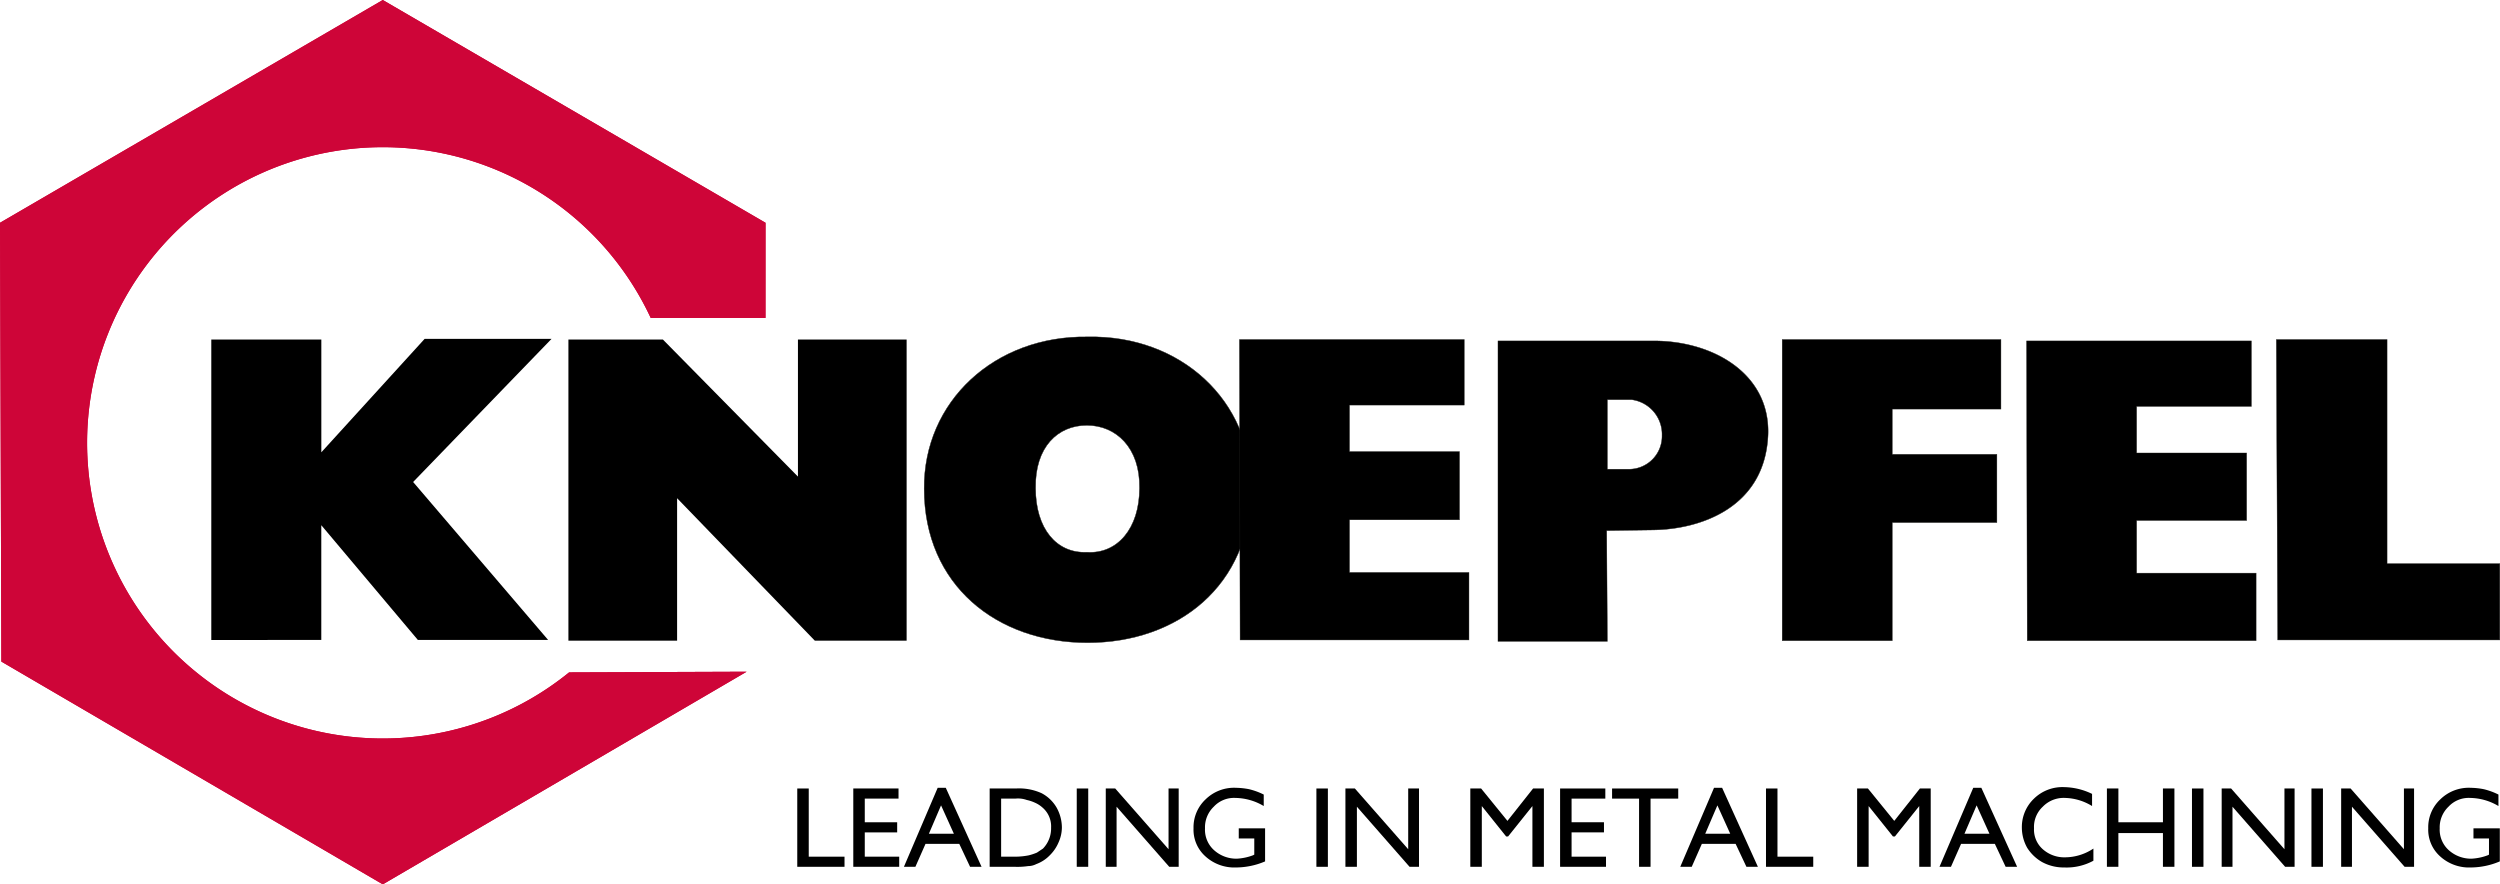 <svg xmlns="http://www.w3.org/2000/svg" viewBox="0 0 251.081 88.817">
  <path d="M21.221 64.274V34.103h11.051v11.322l10.373-11.39h12.746l-13.9 14.373 13.56 15.865H41.968l-9.7-11.526v11.526Z" />
  <path d="M57.087 34.103v30.239h10.916V50.036l13.831 14.306h9.221V34.103H80.139v13.763l-13.56-13.763Z" />
  <path d="M109.225 33.834c-9.356-.136-16.475 6.509-16.407 15.255 0 9.7 7.322 15.458 16.407 15.458s16.407-5.763 16.407-15.458c.136-8.814-7.051-15.458-16.407-15.255m-.068 21.628c-3.051.136-5.153-2.373-5.153-6.441-.068-4.136 2.237-6.305 5.153-6.305s5.356 2.237 5.288 6.305c0 4.068-2.237 6.644-5.288 6.441" />
  <path fill="none" stroke="#1d1d1b" stroke-miterlimit="3.864" stroke-width=".04" d="M109.225 33.834c-9.356-.136-16.475 6.509-16.407 15.255 0 9.7 7.322 15.458 16.407 15.458s16.407-5.763 16.407-15.458c.136-8.816-7.05-15.461-16.407-15.255Zm-.068 21.628c-3.051.136-5.153-2.373-5.153-6.441-.068-4.136 2.237-6.305 5.153-6.305s5.356 2.237 5.288 6.305c.001 4.066-2.237 6.642-5.288 6.439Z" />
  <path d="M124.48 34.103h22.577v6.577h-11.526v4.678h11.049v6.845h-11.049v5.288h12v6.78h-22.983Z" />
  <path fill="none" stroke="#1d1d1b" stroke-miterlimit="3.864" stroke-width=".04" d="M124.48 34.103h22.577v6.577h-11.526v4.678h11.049v6.845h-11.049v5.288h12v6.78h-22.983Z" />
  <path d="M166.109 34.239h-15.662V64.41h10.983l-.068-11.119 4.678-.068c4.746-.068 11.187-2.237 11.526-9.492.271-6.17-5.492-9.492-11.458-9.492m-2.373 12.882h-2.305v-6.982h2.441a3.512 3.512 0 0 1 3.051 3.593 3.318 3.318 0 0 1-3.187 3.39" />
  <path fill="none" stroke="#1d1d1b" stroke-miterlimit="3.864" stroke-width=".04" d="M166.109 34.239h-15.662V64.41h10.983l-.068-11.119 4.678-.068c4.746-.068 11.187-2.237 11.526-9.492.272-6.17-5.491-9.492-11.457-9.492Zm-2.373 12.882h-2.305v-6.982h2.441a3.512 3.512 0 0 1 3.051 3.593 3.318 3.318 0 0 1-3.187 3.389Z" />
  <path d="M200.958 34.103h-21.967v30.239h11.051V52.477h10.509v-6.848h-10.509v-4.543h10.916Z" />
  <path fill="none" stroke="#1d1d1b" stroke-miterlimit="3.864" stroke-width=".04" d="M200.958 34.103h-21.967v30.239h11.051V52.477h10.509v-6.848h-10.509v-4.543h10.916Z" />
  <path d="M203.534 34.239h22.577v6.577h-11.526v4.678h11.049v6.78h-11.049v5.288h12v6.78h-22.983Z" />
  <path fill="none" stroke="#1d1d1b" stroke-miterlimit="3.864" stroke-width=".04" d="M203.534 34.239h22.577v6.577h-11.526v4.678h11.049v6.78h-11.049v5.288h12v6.78h-22.983Z" />
  <path d="M228.62 34.103h11.119v22.509h11.323v7.661h-22.306Z" />
  <path fill="none" stroke="#1d1d1b" stroke-miterlimit="3.864" stroke-width=".04" d="M228.62 34.103h11.119v22.509h11.323v7.661h-22.306Z" />
  <g >
    <path d="M80.071 79.19h1.153v6.848h3.593v1.017h-4.746Z" />
    <path d="M85.766 79.19h4.475v1.017h-3.39v2.373h3.254v1.017h-3.254v2.441h3.458v1.017h-4.611V79.19Z" />
    <path d="M94.173 79.122h.814l3.593 7.933h-1.153l-1.085-2.305h-3.39l-1.017 2.305h-1.152Zm1.627 4.61-1.288-2.848-1.22 2.848Z" />
    <path d="M99.394 87.055V79.19h2.644a5.462 5.462 0 0 1 2.576.475 3.769 3.769 0 0 1 1.492 1.424 4.142 4.142 0 0 1 .542 2.034 3.7 3.7 0 0 1-.339 1.492 3.974 3.974 0 0 1-.881 1.288 3.612 3.612 0 0 1-1.356.881 1.8 1.8 0 0 1-.814.2 7.449 7.449 0 0 1-1.424.068Zm2.576-6.848h-1.424v5.831h1.424a6.992 6.992 0 0 0 1.356-.136 5.645 5.645 0 0 0 .814-.271l.61-.407a2.917 2.917 0 0 0 .814-2.1 2.487 2.487 0 0 0-.881-2.034 2.8 2.8 0 0 0-.746-.475 3.827 3.827 0 0 0-.814-.271 2.66 2.66 0 0 0-1.153-.137Z" />
    <path d="M108.14 79.19h1.153v7.865h-1.153Z" />
    <path d="M117.293 79.19h1.085v7.865h-.949l-5.288-6.034v6.034h-1.086V79.19h.949l5.356 6.1v-6.1Z" />
    <path d="M124.412 83.19h2.644v3.322a7.5 7.5 0 0 1-2.915.61 4.306 4.306 0 0 1-3.119-1.153 3.59 3.59 0 0 1-1.153-2.78 3.838 3.838 0 0 1 1.22-2.915 4.086 4.086 0 0 1 3.051-1.153 7.508 7.508 0 0 1 1.288.136 6.821 6.821 0 0 1 1.492.542v1.153a5.7 5.7 0 0 0-2.848-.814 2.766 2.766 0 0 0-2.17.881 2.864 2.864 0 0 0-.881 2.17 2.766 2.766 0 0 0 .881 2.17 3.348 3.348 0 0 0 2.305.881 5.37 5.37 0 0 0 1.627-.339l.136-.068v-1.627h-1.559v-1.017Z" />
    <path d="M132.209 79.19h1.153v7.865h-1.153Z" />
    <path d="M141.429 79.19h1.085v7.865h-.949l-5.288-6.034v6.034h-1.153V79.19h.949l5.356 6.1Z" />
    <path d="M153.972 79.19h1.085v7.865h-1.153v-6.1l-2.441 3.051h-.2l-2.441-3.051v6.1h-1.155V79.19h1.085l2.644 3.254Z" />
    <path d="M156.752 79.19h4.475v1.017h-3.39v2.373h3.254v1.017h-3.254v2.441h3.458v1.017h-4.611V79.19Z" />
    <path d="M161.905 79.19h6.644v1.017h-2.78v6.848h-1.153v-6.848h-2.711Z" />
    <path d="M172.143 79.122h.814l3.593 7.933h-1.153l-1.085-2.305h-3.39l-1.017 2.305h-1.152Zm1.627 4.61-1.288-2.848-1.22 2.848Z" />
    <path d="M177.363 79.19h1.153v6.848h3.593v1.017h-4.746Z" />
    <path d="M192.821 79.19h1.085v7.865h-1.153v-6.1l-2.441 3.051h-.2l-2.441-3.051v6.1h-1.155V79.19h1.085l2.644 3.254Z" />
    <path d="M198.178 79.122h.814l3.593 7.933h-1.153l-1.085-2.305h-3.39l-1.017 2.305h-1.152Zm1.627 4.61-1.288-2.848-1.22 2.848Z" />
    <path d="M210.246 85.224v1.22a5.625 5.625 0 0 1-2.915.678 4.55 4.55 0 0 1-2.237-.542 4.273 4.273 0 0 1-1.492-1.424 4.142 4.142 0 0 1-.542-2.034 3.943 3.943 0 0 1 1.22-2.915 4.086 4.086 0 0 1 3.051-1.153 6.645 6.645 0 0 1 2.78.678v1.22a5.42 5.42 0 0 0-2.712-.814 2.913 2.913 0 0 0-2.237.881 2.766 2.766 0 0 0-.881 2.17 2.624 2.624 0 0 0 .881 2.1 3.248 3.248 0 0 0 2.237.814 5.181 5.181 0 0 0 2.847-.879Z" />
    <path d="M217.229 79.19h1.153v7.865h-1.153v-3.39h-4.475v3.39h-1.152V79.19h1.153v3.39h4.475Z" />
    <path d="M220.145 79.19h1.153v7.865h-1.153Z" />
    <path d="M229.366 79.19h1.085v7.865h-.949l-5.288-6.034v6.034h-1.086V79.19h.949l5.356 6.1v-6.1Z" />
    <path d="M232.145 79.19h1.153v7.865h-1.153Z" />
    <path d="M241.365 79.19h1.085v7.865h-.949l-5.288-6.034v6.034h-1.085V79.19h.949l5.356 6.1v-6.1Z" />
    <path d="M248.417 83.19h2.644v3.322a7.5 7.5 0 0 1-2.915.61 4.306 4.306 0 0 1-3.119-1.153 3.59 3.59 0 0 1-1.153-2.78 3.838 3.838 0 0 1 1.22-2.915 4.086 4.086 0 0 1 3.051-1.153 7.509 7.509 0 0 1 1.288.136 6.821 6.821 0 0 1 1.492.542v1.153a5.7 5.7 0 0 0-2.848-.814 2.767 2.767 0 0 0-2.17.881 2.864 2.864 0 0 0-.881 2.17 2.767 2.767 0 0 0 .881 2.17 3.348 3.348 0 0 0 2.305.881 5.371 5.371 0 0 0 1.627-.339l.136-.068v-1.627h-1.559v-1.017Z" />
  </g>
  <g fill="#ce0538" >
    <path d="M76.885 22.374 38.442 0 0 22.374l.136 44.07 38.307 22.374 36.544-21.357-17.831.068a29.693 29.693 0 1 1 8.2-35.595h11.526Z" />
    <path d="M76.885 22.374 38.442 0 0 22.374l.136 44.07 38.307 22.374 36.544-21.357-17.831.068a29.693 29.693 0 1 1 8.2-35.595h11.526Z" />
  </g>
</svg>
